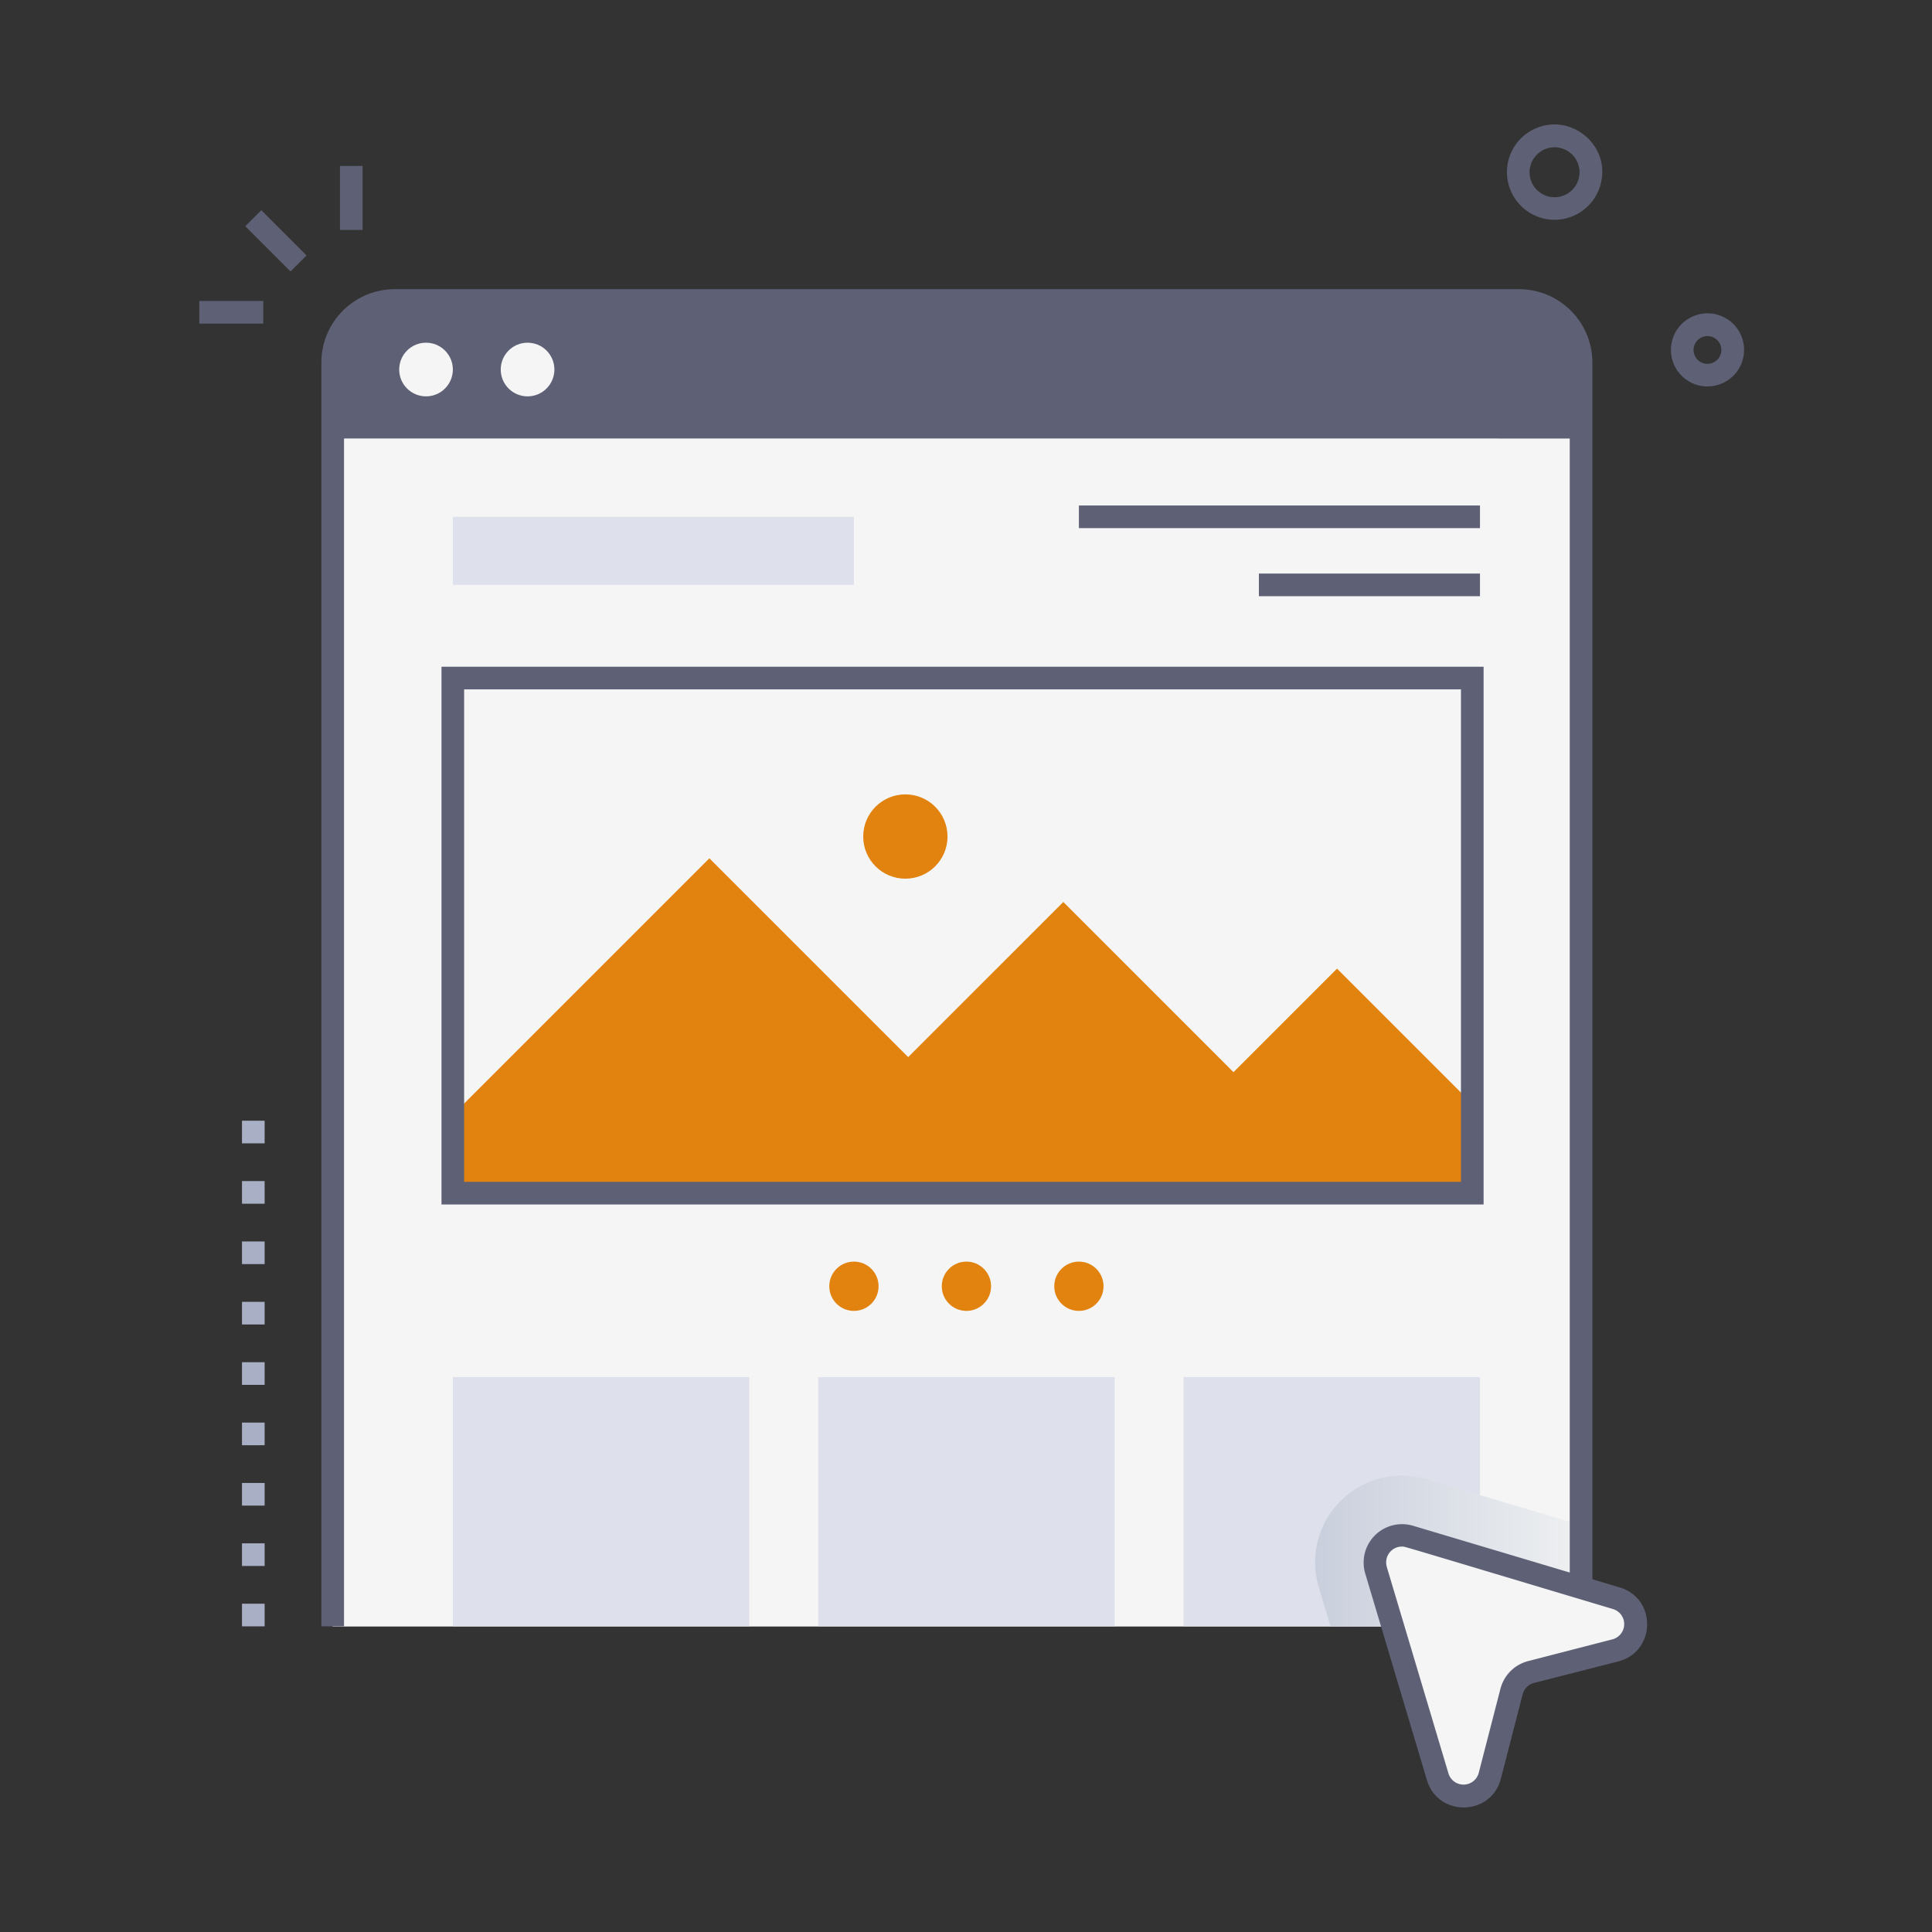 <svg xmlns="http://www.w3.org/2000/svg" xmlns:xlink="http://www.w3.org/1999/xlink" viewBox="0 0 512 512"><rect x="0" y="0" width="512" height="512" fill="#333333" stroke="none"/><defs><style>.cls-1{isolation:isolate;}.cls-2{fill:#f5f5f5;}.cls-3{fill:#5e6175;}.cls-4{fill:#e1830e;}.cls-5{fill:#dee1ec;}.cls-6{mix-blend-mode:multiply;fill:url(#linear-gradient);}.cls-7{fill:#a9afc4;}</style><linearGradient id="linear-gradient" x1="348.51" y1="410.98" x2="418.97" y2="410.98" gradientUnits="userSpaceOnUse"><stop offset="0" stop-color="#cacfdd"></stop><stop offset="1" stop-color="#eef0f1"></stop></linearGradient></defs><title>Landing Page</title><g class="cls-1"><g id="Landing_Page" data-name="Landing Page"><path class="cls-2" d="M419,96.06V431H88.17V96.05a16.41,16.41,0,0,1,16.41-16.41h298A16.43,16.43,0,0,1,419,96.06Z"></path><path class="cls-2" d="M419,96.06V431H88.16V96.05a16.42,16.42,0,0,1,16.42-16.41h298A16.42,16.42,0,0,1,419,96.06Z"></path><path class="cls-3" d="M419,96.06v20.15H88.17V96.06a16.42,16.42,0,0,1,16.42-16.41h298A16.42,16.42,0,0,1,419,96.06Z"></path><circle class="cls-2" cx="112.9" cy="97.93" r="7.11"></circle><circle class="cls-2" cx="139.81" cy="97.93" r="7.11"></circle><circle class="cls-4" cx="226.3" cy="340.87" r="6.53"></circle><circle class="cls-4" cx="256.11" cy="340.87" r="6.53"></circle><circle class="cls-4" cx="285.92" cy="340.87" r="6.53"></circle><rect class="cls-5" x="120.01" y="364.94" width="78.56" height="66.02"></rect><rect class="cls-5" x="216.83" y="364.94" width="78.56" height="66.02"></rect><rect class="cls-5" x="313.65" y="364.94" width="78.56" height="66.02"></rect><polygon class="cls-4" points="120.01 295.44 187.99 227.46 240.68 280.14 281.79 239.03 326.89 284.14 354.33 256.7 391.62 293.99 391.62 316.2 120.01 316.2 120.01 295.44"></polygon><circle class="cls-4" cx="239.93" cy="221.69" r="11.17"></circle><path class="cls-3" d="M393.17,319.2H117V176.69H393.17ZM123,313.2H387.17V182.69H123Z"></path><path class="cls-6" d="M419,404.19V431H352.59l-3.09-10.34A23,23,0,0,1,378.12,392Z"></path><path class="cls-3" d="M422,431h-6V96.06a13.44,13.44,0,0,0-13.43-13.42h-298A13.42,13.42,0,0,0,91.17,96.05V431h-6V96.05a19.44,19.44,0,0,1,19.41-19.41h298A19.45,19.45,0,0,1,422,96.06Z"></path><path class="cls-2" d="M364.68,416.09,381,470.88a7.17,7.17,0,0,0,13.82-.26l5.77-22.36a7.15,7.15,0,0,1,5.15-5.15l22.36-5.77a7.17,7.17,0,0,0,.26-13.82L373.6,407.16A7.17,7.17,0,0,0,364.68,416.09Z"></path><path class="cls-3" d="M378.15,471.74,361.8,417a10.18,10.18,0,0,1,12.66-12.66l54.79,16.35c9.85,2.94,9.61,17-.37,19.6L406.52,446a4.18,4.18,0,0,0-3,3l-5.77,22.36C395.18,481.33,381.1,481.61,378.15,471.74Zm-6.63-61.88a4.18,4.18,0,0,0-4,5.37c0,.1-.78-2.61,16.35,54.79a4.17,4.17,0,0,0,8-.15l5.77-22.36A10.21,10.21,0,0,1,405,440.2l22.36-5.77a4.17,4.17,0,0,0,.15-8C368.84,408.88,372.43,409.86,371.52,409.86Z"></path><path class="cls-3" d="M412,58.25a12.65,12.65,0,0,1-12.25-15.78h0a12.57,12.57,0,0,1,5.8-7.72c9.59-5.65,21.46,3.08,18.65,14A12.63,12.63,0,0,1,412,58.25ZM405.56,44a6.62,6.62,0,1,0,8.06-4.76A6.63,6.63,0,0,0,405.56,44Z"></path><path class="cls-3" d="M452.51,102.42a9.69,9.69,0,0,1-9.39-12.09h0a9.6,9.6,0,0,1,4.45-5.93,9.68,9.68,0,1,1,4.94,18Zm-3.58-10.6a3.68,3.68,0,1,0,4.48-2.64,3.69,3.69,0,0,0-4.48,2.64Z"></path><rect class="cls-3" x="70.12" y="55.34" width="6" height="16.95" transform="translate(-23.71 70.4) rotate(-45)"></rect><rect class="cls-3" x="90.09" y="43.98" width="6" height="16.95"></rect><rect class="cls-3" x="52.82" y="79.76" width="16.95" height="6"></rect><rect class="cls-5" x="120.01" y="136.96" width="106.29" height="18.04"></rect><rect class="cls-3" x="285.92" y="133.96" width="106.29" height="6"></rect><rect class="cls-3" x="333.62" y="152" width="58.59" height="6"></rect><path class="cls-7" d="M70.13,431h-6v-6h6Zm0-16h-6v-6h6Zm0-16h-6v-6h6Zm0-16h-6v-6h6Zm0-16h-6v-6h6Zm0-16h-6v-6h6Zm0-16h-6v-6h6Zm0-16h-6v-6h6Zm0-16h-6v-6h6Z"></path></g></g></svg>